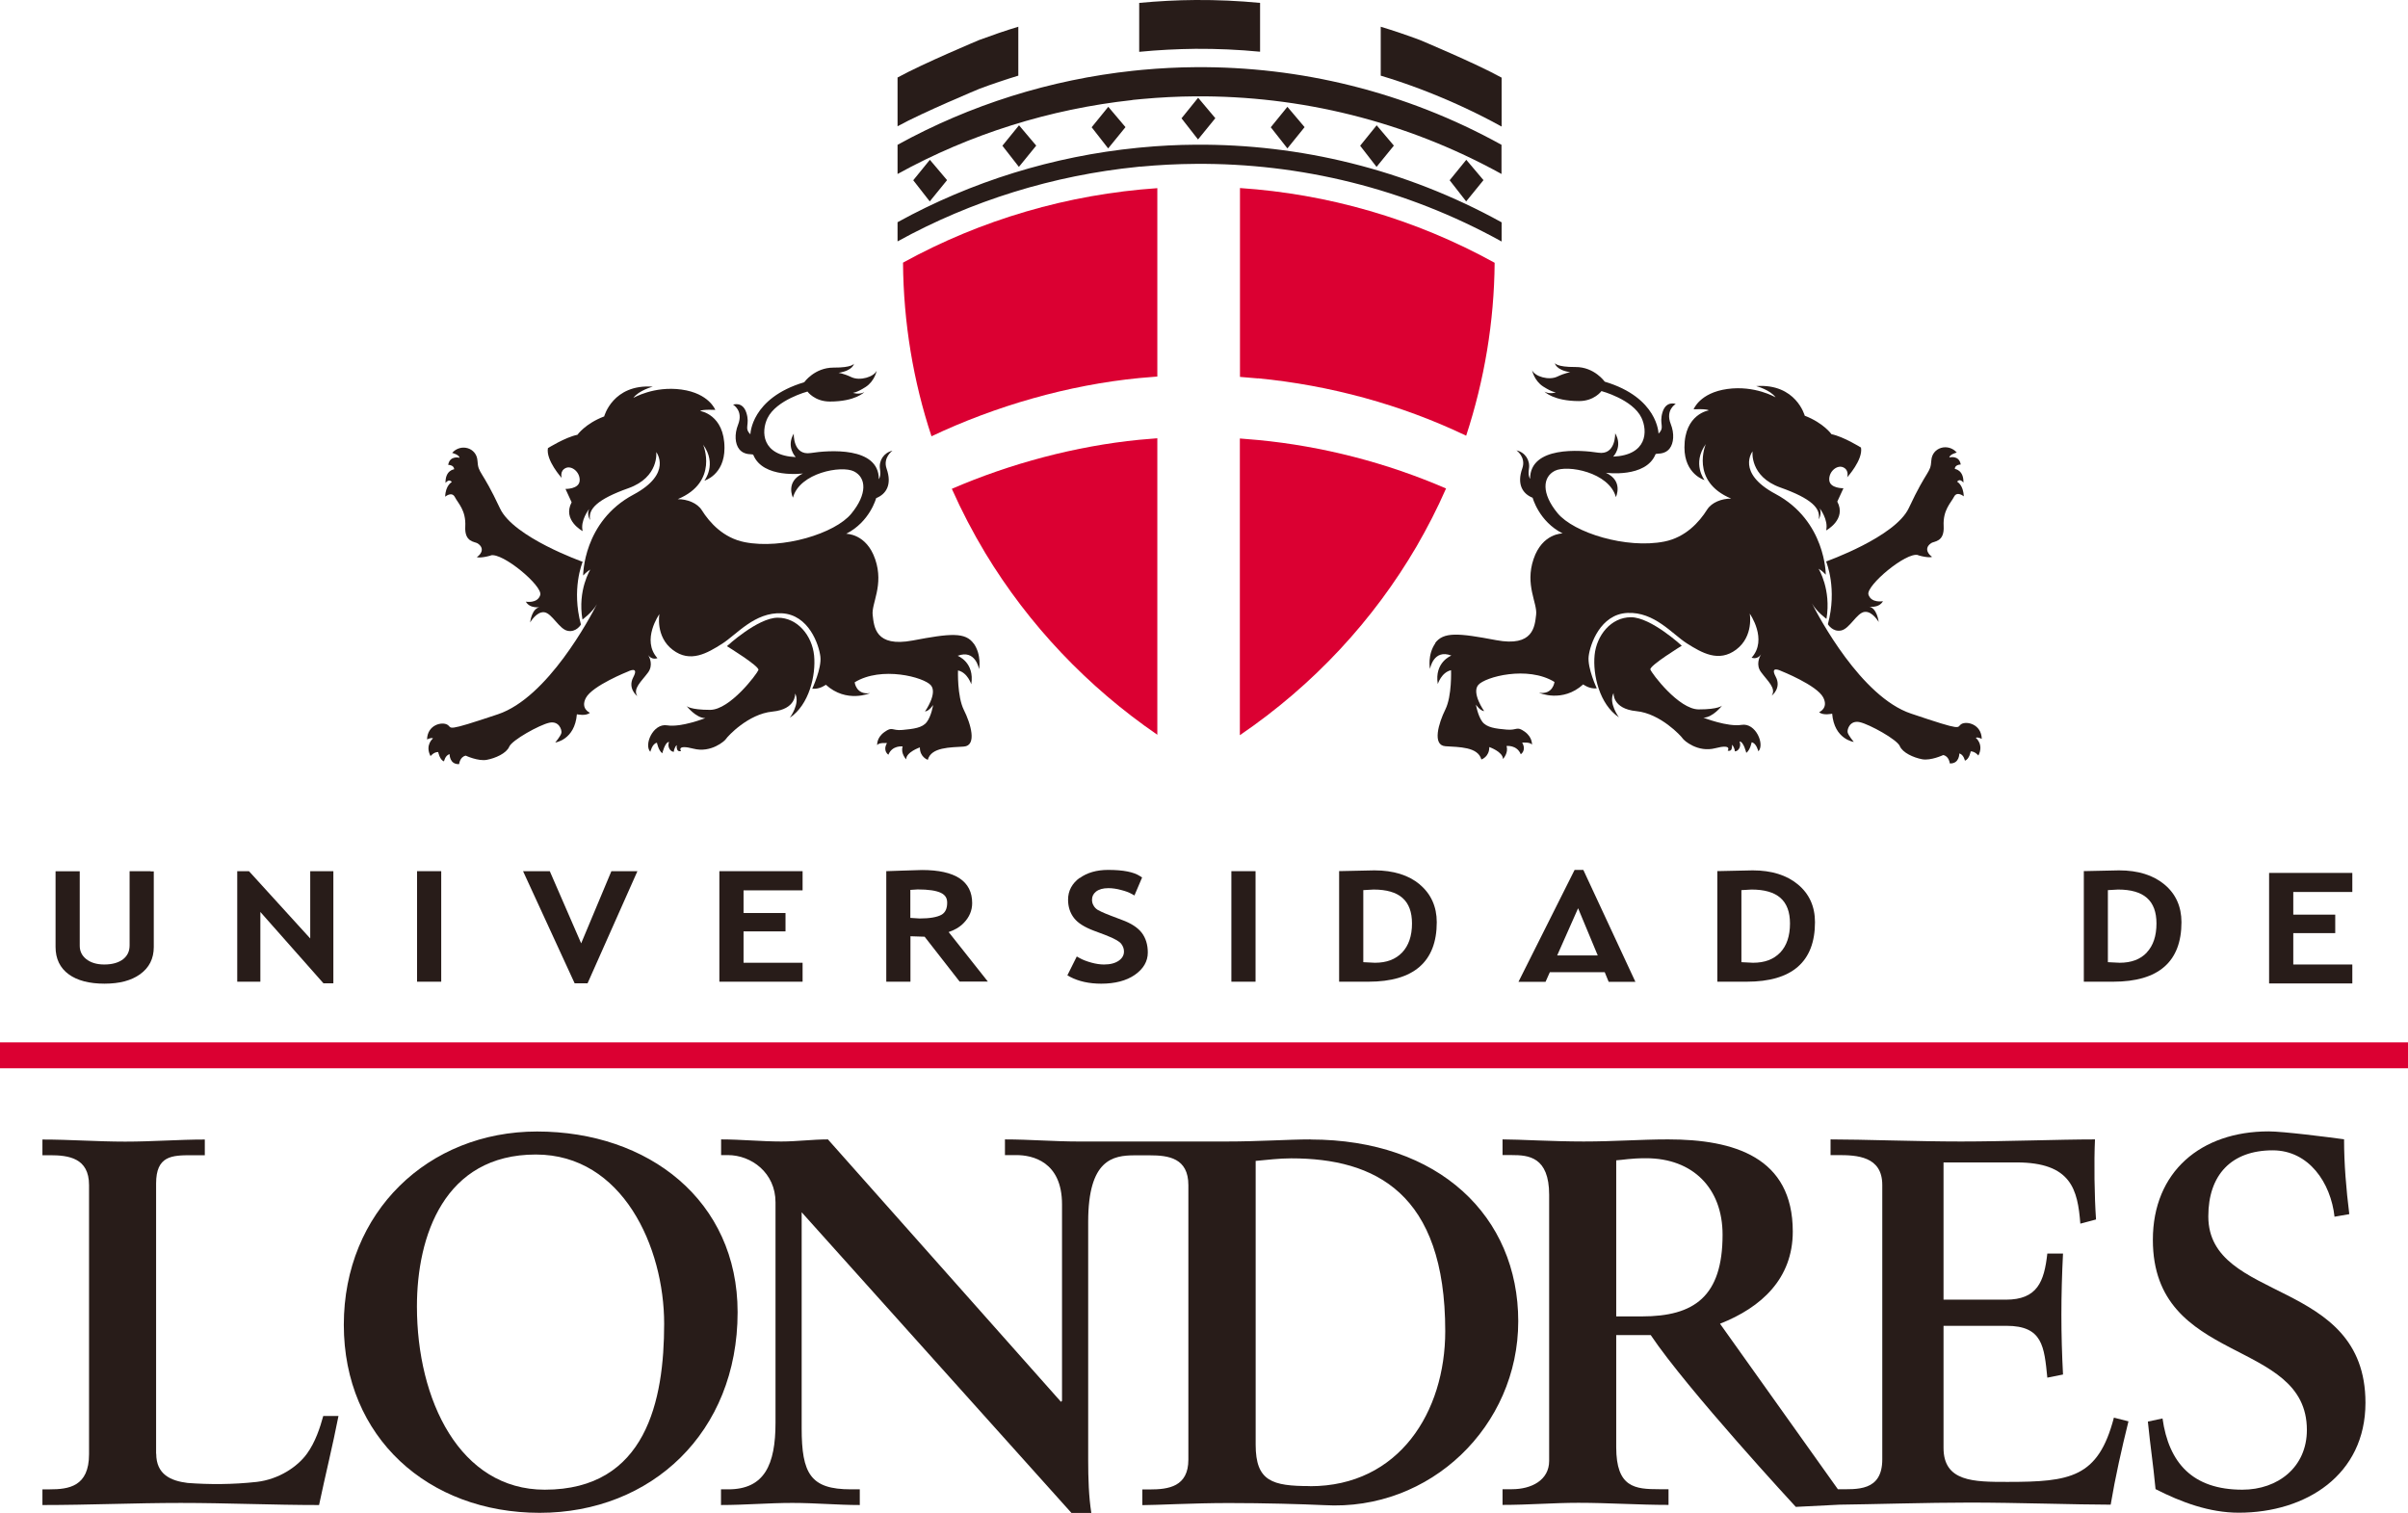 <?xml version="1.0" encoding="UTF-8"?>
<svg id="Capa_2" xmlns="http://www.w3.org/2000/svg" viewBox="0 0 207.17 130.17">
  <defs>
    <style>
      .cls-1 {
        fill: #db0032;
      }

      .cls-2 {
        fill: #281c19;
      }
    </style>
  </defs>
  <g id="Contenido-Home">
    <g>
      <path class="cls-2" d="M13.44,125.08c0,1.8,1.26,2.34,2.7,2.52,1.85.14,3.88.14,5.95-.09,1.89-.22,3.51-1.3,4.32-2.43.72-.99,1.13-2.25,1.4-3.24h1.31c-.5,2.57-1.13,5.09-1.67,7.66-3.97,0-7.93-.18-11.9-.18s-7.93.18-11.9.18v-1.35h.63c1.62,0,3.38-.23,3.38-3.02v-23.16c0-2.34-1.76-2.57-3.38-2.57h-.63v-1.35c2.39,0,4.73.18,7.12.18s4.55-.18,6.85-.18v1.35h-1.13c-1.71,0-3.06.05-3.06,2.43v23.26Z"/>
      <path class="cls-2" d="M46.2,97.36c9.6,0,17.26,5.95,17.26,15.55,0,10.36-7.44,17.26-17.03,17.26s-16.85-6.49-16.85-16.18,7.25-16.63,16.63-16.63M46.87,128.18c8.74,0,10.27-7.71,10.27-14.28s-3.56-14.56-11.04-14.56c-7.89,0-10.23,7.03-10.23,13.07,0,8.07,3.69,15.77,11,15.77"/>
      <path class="cls-2" d="M112.75,98.04c-1.94,0-4.37.18-7.26.18h-12.72c-2.11,0-4.19-.18-6.31-.18v1.35h.99c1.35,0,3.92.54,3.92,4.24v16.9l-.09.09-20.05-22.58c-1.35,0-2.66.18-4.01.18-1.71,0-3.47-.18-5.18-.18v1.35h.58c2.03,0,4.1,1.53,4.1,4.06v18.97c0,3.61-.95,5.73-4.06,5.73h-.63v1.35c2.03,0,4.1-.18,6.13-.18s3.88.18,5.81.18v-1.35h-.77c-3.47,0-4.23-1.35-4.23-5.27v-18.57l23.21,25.87h1.71c-.22-1.4-.27-2.97-.27-4.55v-20.5c0-5.36,2.12-5.72,4.01-5.72h1.28c1.62,0,3.33.23,3.33,2.57v23.61c0,2.34-1.71,2.57-3.33,2.57h-.63v1.35c1.17,0,4.37-.18,7.43-.18s6.22.09,8.2.18c9.15.54,16.71-6.81,16.71-15.82s-6.8-15.64-17.88-15.64M112.71,127.87c-3.25,0-4.68-.41-4.68-3.56v-24.42c.99-.09,2.02-.22,3.06-.22,7.21,0,13.25,2.97,13.25,14.87,0,6.94-3.97,13.34-11.63,13.34"/>
      <path class="cls-2" d="M181.86,122.01c-1.35,5.14-3.74,5.5-9.15,5.5-2.89,0-5.5,0-5.5-2.93v-10.5h5.41c3.11,0,3.25,1.76,3.52,4.46l1.35-.27c-.09-1.71-.14-3.43-.14-5.14s.05-3.51.14-5.27h-1.35c-.27,2.43-.86,3.97-3.57,3.97h-5.36v-11.81h6.27c4.73,0,5.27,2.34,5.5,5.27l1.35-.36c-.14-1.98-.18-4.96-.09-6.89-3.07,0-7.75.18-11.53.18s-8.48-.18-11.22-.18v1.35h.63c1.62,0,3.82.09,3.82,2.57v23.61c0,2.78-2.2,2.57-3.82,2.57l-10.14-14.24c3.56-1.4,6.26-3.88,6.26-7.93,0-6.4-5.05-7.93-10.73-7.93-2.39,0-4.55.18-7.26.18s-5.54-.18-6.98-.18v1.35h.81c1.4,0,3.2.13,3.2,3.42v22.89c0,1.67-1.53,2.44-3.2,2.44h-.81v1.35c2.26,0,4.37-.18,6.53-.18,2.57,0,5.18.18,7.75.18v-1.35s-.81,0-.81,0c-2.07,0-3.69-.14-3.69-3.61v-9.65h2.97c3.14,4.68,12.48,14.78,12.48,14.78l3.77-.19c2.77-.03,7.52-.18,11.2-.18,4.05,0,9.24.18,12.12.18.4-2.39.94-4.78,1.53-7.17l-1.26-.32ZM141.25,113.27h-2.2v-13.43c.63-.04,1.21-.18,2.57-.18,4.01,0,6.58,2.57,6.58,6.58,0,5.32-2.44,7.03-6.94,7.03"/>
      <path class="cls-2" d="M200.85,104.7c-.32-2.93-2.21-5.72-5.32-5.72-3.56,0-5.54,2.12-5.54,5.68,0,7.48,13.52,5.23,13.52,16.04,0,6.22-5.13,9.46-10.9,9.46-2.52,0-4.95-.9-7.16-2.03-.22-2.3-.43-3.52-.66-5.81l1.26-.27c.54,3.83,2.59,6.13,6.87,6.13,3.06,0,5.55-1.94,5.55-5.14,0-7.98-13.25-5.5-13.25-16.36,0-5.86,4.14-9.33,9.96-9.33,1.26,0,5.09.49,6.49.68,0,2.12.18,4.28.45,6.44l-1.26.22Z"/>
      <polygon class="cls-1" points="206.94 89.69 0 89.69 0 91.92 207.17 91.92 207.17 89.69 206.94 89.69"/>
      <path class="cls-2" d="M12.95,74.96h-1.8v6.38c0,.51-.18.89-.55,1.19-.39.3-.93.46-1.63.46-.65,0-1.17-.16-1.56-.47-.37-.3-.55-.68-.55-1.14v-6.41h-2.08v6.51c0,1.01.38,1.81,1.14,2.36.73.53,1.76.8,3.07.8s2.3-.27,3.06-.81c.78-.56,1.18-1.34,1.18-2.34v-6.51h-.27Z"/>
      <path class="cls-2" d="M28.42,74.96h-1.73v5.79c-.79-.86-5.27-5.79-5.27-5.79h-1.01v9.51h1.99v-6c.79.9,5.43,6.14,5.43,6.14h.85v-9.65h-.27Z"/>
      <polygon class="cls-2" points="37.68 74.96 35.88 74.96 35.88 84.47 37.96 84.47 37.96 74.96 37.68 74.96"/>
      <path class="cls-2" d="M54.43,74.96h-1.83s-2.2,5.24-2.6,6.21c-.42-.96-2.7-6.21-2.7-6.21h-2.3l4.44,9.65h1.11l4.29-9.65h-.41Z"/>
      <polygon class="cls-2" points="68.78 74.96 61.89 74.96 61.89 84.47 69.05 84.47 69.05 82.84 63.97 82.84 63.97 80.14 67.58 80.14 67.58 78.56 63.97 78.56 63.97 76.61 69.05 76.61 69.05 74.96 68.78 74.96"/>
      <path class="cls-2" d="M81.61,80.2c.48-.16.93-.4,1.3-.78.49-.5.73-1.08.73-1.71,0-1.89-1.45-2.85-4.32-2.85l-1.63.05-1.44.05v.26s0,9.25,0,9.25h2.08v-3.91c.35.01,1.03.04,1.22.04.15.19,3.01,3.86,3.01,3.86h2.43s-2.98-3.77-3.38-4.27M81,78.71c-.38.21-1.01.32-1.88.32,0,0-.52-.03-.8-.05v-2.41c.25-.02.63-.04.63-.04.93,0,1.6.1,2.01.3.36.18.53.44.53.84,0,.51-.16.85-.49,1.04"/>
      <path class="cls-2" d="M92.89,75.53c-.66.49-1,1.12-1,1.88,0,.61.17,1.14.51,1.58.34.44.91.79,1.73,1.1l.91.34c.95.36,1.29.61,1.41.76.17.22.25.44.25.68,0,.31-.14.57-.43.78-.32.23-.75.34-1.29.34-.31,0-.68-.05-1.08-.16-.4-.11-.74-.24-1.01-.39l-.25-.14-.81,1.62.23.13c.74.39,1.64.59,2.68.59,1.18,0,2.15-.25,2.88-.75.75-.52,1.13-1.17,1.13-1.93,0-.68-.18-1.25-.52-1.7-.35-.45-.91-.82-1.74-1.12,0,0-.92-.35-.92-.35-.71-.27-1.01-.43-1.13-.5-.16-.1-.28-.23-.36-.38-.09-.15-.13-.31-.13-.49,0-.29.11-.51.34-.7.25-.2.61-.3,1.07-.3.33,0,.7.05,1.1.16.39.1.68.21.87.32l.27.15.66-1.55-.19-.12c-.54-.35-1.43-.53-2.74-.53-.98,0-1.81.24-2.45.71"/>
      <polygon class="cls-2" points="107.75 74.96 105.94 74.96 105.94 84.47 108.02 84.47 108.02 74.96 107.75 74.96"/>
      <path class="cls-2" d="M122.15,76.1c-.96-.8-2.27-1.21-3.9-1.21l-2.78.06h-.26s0,.27,0,.27v9.25h2.53c3.89,0,5.87-1.72,5.87-5.12,0-1.34-.5-2.44-1.47-3.25M120.63,81.96c-.57.59-1.33.88-2.34.88,0,0-.69-.03-1-.05v-6.2c.31-.02.88-.05.88-.05,2.23,0,3.31.95,3.31,2.92,0,1.07-.29,1.91-.85,2.5"/>
      <path class="cls-2" d="M154.68,76.1c-.96-.8-2.27-1.21-3.89-1.21l-2.78.06h-.26s0,.27,0,.27v9.25h2.53c3.9,0,5.87-1.72,5.87-5.12,0-1.35-.49-2.44-1.47-3.25M153.16,81.96c-.57.59-1.33.88-2.34.88,0,0-.69-.03-1-.05v-6.2c.3-.02.87-.05.87-.05,2.23,0,3.31.95,3.31,2.92,0,1.07-.28,1.91-.84,2.5"/>
      <path class="cls-2" d="M136.22,74.85h-.75l-4.83,9.63h2.33s.27-.62.37-.83h4.72c.09.21.34.83.34.83h2.3l-4.48-9.63ZM133.97,82.21c.25-.56,1.43-3.24,1.8-4.06.35.83,1.46,3.5,1.69,4.06h-3.49Z"/>
      <polygon class="cls-2" points="202.11 75.11 195.22 75.11 195.22 84.62 202.38 84.62 202.38 82.99 197.3 82.99 197.3 80.29 200.91 80.29 200.91 78.7 197.3 78.7 197.3 76.75 202.38 76.75 202.38 75.11 202.11 75.11"/>
      <path class="cls-2" d="M186.21,76.1c-.96-.8-2.27-1.21-3.9-1.21l-2.77.06h-.26s0,.27,0,.27v9.25h2.53c3.9,0,5.87-1.72,5.87-5.12,0-1.34-.49-2.44-1.47-3.25M184.7,81.96c-.56.59-1.33.88-2.34.88,0,0-.69-.03-1.01-.05v-6.2c.31-.02.87-.05.87-.05,2.23,0,3.31.95,3.31,2.92,0,1.07-.28,1.91-.84,2.5"/>
      <path class="cls-2" d="M83.78,55.39c-.72-1.02-2.03-.89-5.25-.28-3.23.61-3.33-1.18-3.45-2.19-.12-1,.98-2.56.22-4.79-.75-2.23-2.5-2.2-2.5-2.2,2.04-1.03,2.58-3.07,2.58-3.07.86-.34,1.38-1.16.9-2.53-.34-.96.5-1.55.5-1.55-.74.17-1.19.85-1.07,1.59.1.62-.1.86-.1.86,0-2.83-4.33-2.49-5.86-2.25-1.54.24-1.46-1.67-1.46-1.67-.68,1.15.17,2.02.17,2.02-2.94-.13-2.99-2.2-2.43-3.35.77-1.58,3.44-2.29,3.44-2.29,0,0,.61.86,1.93.86,2.2,0,2.96-.81,2.96-.81-.47.25-.98.06-.98.06,0,0,.31,0,1.09-.5.79-.51.96-1.41.96-1.41-.25.55-1.44.9-2.16.57-.72-.34-1.13-.38-1.13-.38,1.27-.2,1.33-.79,1.33-.79,0,0-.13.35-1.76.34-1.63,0-2.52,1.26-2.52,1.26-4.59,1.37-4.63,4.48-4.63,4.48-.58-.57-.01-.81-.35-1.86-.32-1-1.14-.69-1.14-.69,0,0,.91.51.43,1.72-.33.83-.26,1.66.1,2.11.47.58,1.16.37,1.21.49.83,2.06,4.27,1.6,4.27,1.6-1.54.71-.86,2.08-.86,2.08.57-2.14,4.18-2.8,5.25-2.26,1.07.54,1.16,1.95-.23,3.64-1.39,1.7-5.92,3.09-9.17,2.45-1.83-.36-3.01-1.67-3.69-2.75-.39-.62-1.25-.95-2.07-.95,3.57-1.49,2.18-4.69,2.18-4.69,1.23,1.68.11,3.1.11,3.1,0,0,1.73-.49,1.73-2.81,0-2.9-2.1-3.19-2.1-3.19.18-.15,1.31-.09,1.31-.09,0,0-.53-1.42-2.9-1.75-2.38-.33-4.15.72-4.15.72.46-.65,1.67-.97,1.67-.97-3.44-.24-4.18,2.56-4.18,2.56-1.63.62-2.3,1.58-2.3,1.58-1.04.21-2.54,1.15-2.54,1.15-.19,1.05,1.19,2.57,1.19,2.57,0,0-.2-.59.32-.85.52-.26,1.27.34,1.22,1.08-.05.74-1.22.71-1.22.71l.53,1.15c-.82,1.54.95,2.48.95,2.48-.23-.9.55-1.9.55-1.9-.22.5.09.94.09.94-.19-.94.62-1.78,3.29-2.73,2.67-.95,2.4-3.11,2.4-3.11,0,0,1.44,1.84-1.96,3.66-4.35,2.32-4.33,6.96-4.33,6.96,0,0,.33-.36.62-.51,0,0-1.11,1.76-.68,4.3,0,0,.85-.61,1.25-1.33-.59,1.15-4.23,8.04-8.52,9.48-4.69,1.57-3.89,1.17-4.35.9-.46-.28-1.72,0-1.75,1.27,0,0,.37-.2.51-.09,0,0-.71.56-.21,1.52,0,0,.28-.36.66-.35,0,0,.13.69.5.8,0,0,.1-.52.48-.62,0,0-.02.9.82.86,0,0,.06-.63.57-.73,0,0,1.06.5,1.81.36.75-.14,1.69-.56,1.93-1.13.24-.57,2.59-1.87,3.44-2.06.84-.19,1.1.61,1.05.87-.05.26-.53.83-.53.83,0,0,1.68-.22,1.86-2.43,0,0,.79.18,1.12-.13,0,0-.83-.34-.35-1.27.55-1.06,3.63-2.28,3.63-2.28,0,0,.98-.51.46.48-.53.99.34,1.64.34,1.64-.41-.64.35-1.26.92-2.03.46-.62.15-1.29,0-1.53.32.5.81.29.81.29-1.41-1.56.17-3.79.17-3.79,0,0-.36,1.94,1.15,3.08,1.51,1.15,2.97.28,4.25-.53,1.27-.81,2.8-2.73,5.12-2.62,2.33.11,3.21,2.71,3.33,3.73.12,1.02-.7,2.76-.7,2.76.65.07,1.17-.34,1.17-.34,1.79,1.62,3.81.72,3.81.72-1.21.18-1.33-.93-1.33-.93,2.31-1.42,5.97-.44,6.56.26.59.7-.51,2.25-.51,2.25.37-.04.7-.56.7-.56,0,0-.15.95-.54,1.46-.38.52-1.17.6-2.11.69-.93.08-.83-.33-1.54.18-.71.51-.62,1.14-.62,1.14.09-.26.84-.19.84-.19-.39.68.12,1,.12,1,.34-.84,1.23-.71,1.23-.71-.2.58.3,1.11.3,1.11,0-.63,1.18-1.03,1.18-1.03-.01.84.68,1.07.68,1.07.3-1.1,1.93-1.06,3.1-1.14,1.16-.08.59-1.99,0-3.16-.58-1.17-.5-3.39-.5-3.39.83.18,1.14,1.19,1.14,1.19.31-1.89-1.17-2.45-1.17-2.45,1.55-.59,1.84,1.15,1.84,1.15,0,0,.25-1.21-.47-2.23"/>
      <path class="cls-2" d="M42.21,47.79c1.01-.29,4.51,2.64,4.27,3.41-.24.76-1.24.57-1.24.57.37.65,1.28.46,1.28.46-.78.04-.91,1.33-.91,1.33,0,0,.54-.95,1.21-.88.67.08,1.28,1.45,2.02,1.6.74.15,1.14-.54,1.14-.54-.82-3.05.11-5.29.15-5.4,0,0-5.94-2.1-7.11-4.59-1.6-3.42-1.87-2.96-1.94-4.1-.07-1.14-1.44-1.52-2.18-.68,0,0,.6.15.64.42,0,0-.84-.23-.98.61,0,0,.51,0,.51.38,0,0-.77.08-.74,1.18,0,0,.3-.42.54-.08,0,0-.54.27-.57,1.26,0,0,.57-.49.84.04.27.53.96,1.13.89,2.51-.08,1.39.82,1.3,1.07,1.47.77.52.05,1.12-.05,1.15-.1.04.26.15,1.18-.11"/>
      <path class="cls-2" d="M58.07,64.32c.1-.19.16-.2.16-.2,0,0-.05.16.03.37.08.21.33.14.33.14,0,0-.43-.6,1.07-.21,1.5.39,2.7-.66,2.81-.85.12-.2,1.9-2.14,3.98-2.34,2.07-.2,1.96-1.56,1.96-1.56.46.85-.46,2.09-.46,2.09,1.66-1.11,2.26-3.66,2.09-5.36-.17-1.69-1.41-3.25-3.13-3.25s-4.37,2.45-4.37,2.45c0,0,2.82,1.73,2.71,2.05-.12.33-2.44,3.43-4.16,3.43s-2.02-.33-2.02-.33c0,0,.81,1.04,1.61,1.04,0,0-2.08.82-3.29.62-1.21-.19-2.01,1.69-1.44,2.28,0,0,.17-.72.57-.78,0,0,.12.65.46.91,0,0,.23-.98.58-.98,0,0-.13.3.03.58.15.28.38.27.38.27,0,0,0-.19.11-.37"/>
      <path class="cls-2" d="M123.45,55.36c.73-1.02,2.03-.89,5.26-.28,3.22.61,3.33-1.18,3.45-2.19.12-1-.98-2.56-.22-4.79.75-2.23,2.5-2.2,2.5-2.2-2.04-1.03-2.58-3.07-2.58-3.07-.86-.34-1.38-1.16-.89-2.53.34-.96-.5-1.55-.5-1.55.74.17,1.19.85,1.07,1.59-.1.62.1.86.1.86,0-2.83,4.33-2.49,5.86-2.25s1.46-1.67,1.46-1.67c.68,1.15-.17,2.01-.17,2.01,2.94-.13,2.98-2.2,2.43-3.35-.76-1.58-3.44-2.29-3.44-2.29,0,0-.61.86-1.93.86-2.2,0-2.97-.81-2.97-.81.47.25.98.06.98.06,0,0-.31,0-1.09-.5-.79-.51-.96-1.41-.96-1.41.24.55,1.44.9,2.16.56.72-.34,1.13-.38,1.13-.38-1.27-.2-1.33-.79-1.33-.79,0,0,.14.35,1.77.34,1.63-.01,2.52,1.26,2.52,1.26,4.59,1.37,4.63,4.47,4.63,4.47.58-.57.02-.81.35-1.86.32-1,1.13-.69,1.13-.69,0,0-.91.51-.43,1.72.33.83.26,1.66-.1,2.12-.47.58-1.16.37-1.21.49-.83,2.06-4.27,1.59-4.27,1.59,1.54.71.86,2.09.86,2.09-.58-2.14-4.18-2.8-5.25-2.26-1.06.54-1.16,1.95.23,3.64,1.4,1.7,5.93,3.09,9.18,2.45,1.83-.36,3.01-1.67,3.69-2.75.4-.63,1.26-.95,2.07-.95-3.57-1.49-2.18-4.69-2.18-4.69-1.22,1.69-.11,3.1-.11,3.1,0,0-1.73-.49-1.73-2.81,0-2.89,2.1-3.19,2.1-3.19-.18-.15-1.31-.09-1.31-.09,0,0,.52-1.42,2.9-1.75,2.37-.33,4.15.72,4.15.72-.46-.65-1.67-.97-1.67-.97,3.44-.24,4.18,2.55,4.18,2.55,1.63.63,2.3,1.59,2.3,1.59,1.04.21,2.54,1.15,2.54,1.15.19,1.05-1.19,2.56-1.19,2.56,0,0,.2-.59-.32-.85-.53-.26-1.27.34-1.22,1.08.04.74,1.22.71,1.22.71l-.53,1.15c.82,1.54-.96,2.48-.96,2.48.22-.91-.55-1.9-.55-1.9.21.5-.09.94-.09.94.19-.94-.62-1.78-3.29-2.73-2.67-.95-2.4-3.11-2.4-3.11,0,0-1.44,1.84,1.97,3.66,4.34,2.32,4.33,6.95,4.33,6.95,0,0-.33-.36-.62-.51,0,0,1.1,1.77.68,4.31,0,0-.85-.61-1.25-1.33.58,1.15,4.23,8.04,8.52,9.48,4.68,1.58,3.88,1.18,4.34.9.46-.27,1.72.01,1.75,1.28,0,0-.38-.2-.51-.09,0,0,.71.56.22,1.52,0,0-.29-.36-.66-.36,0,0-.12.69-.5.8,0,0-.1-.52-.48-.62,0,0,.02.9-.82.86,0,0-.06-.63-.57-.72,0,0-1.06.5-1.81.36-.74-.14-1.68-.56-1.92-1.13-.24-.57-2.6-1.87-3.44-2.06-.84-.19-1.1.6-1.05.87.05.26.53.83.53.83,0,0-1.68-.22-1.86-2.43,0,0-.79.18-1.12-.13,0,0,.83-.34.35-1.27-.55-1.06-3.63-2.28-3.63-2.28,0,0-.99-.5-.46.49.53.99-.34,1.64-.34,1.64.41-.64-.35-1.25-.92-2.03-.46-.62-.14-1.28,0-1.53-.32.5-.81.29-.81.29,1.41-1.56-.16-3.79-.16-3.79,0,0,.36,1.94-1.16,3.09-1.51,1.14-2.97.28-4.25-.53-1.27-.81-2.79-2.73-5.12-2.62-2.32.11-3.21,2.71-3.33,3.73-.12,1.02.7,2.76.7,2.76-.65.07-1.17-.34-1.17-.34-1.79,1.62-3.8.72-3.8.72,1.21.18,1.33-.93,1.33-.93-2.31-1.42-5.97-.44-6.56.26-.59.7.51,2.25.51,2.25-.37-.04-.71-.56-.71-.56,0,0,.16.94.54,1.46.38.52,1.18.61,2.11.69.93.08.83-.33,1.54.17.71.51.63,1.14.63,1.14-.1-.26-.84-.19-.84-.19.39.68-.12,1-.12,1-.34-.83-1.23-.71-1.23-.71.2.58-.3,1.12-.3,1.12-.01-.63-1.18-1.03-1.18-1.03.01.85-.68,1.07-.68,1.07-.3-1.1-1.93-1.06-3.09-1.14-1.16-.08-.59-1.99-.01-3.16.58-1.17.49-3.38.49-3.38-.83.18-1.14,1.19-1.14,1.19-.31-1.89,1.17-2.45,1.17-2.45-1.55-.6-1.84,1.15-1.84,1.15,0,0-.25-1.21.47-2.23"/>
      <path class="cls-2" d="M165.02,47.76c-1.02-.29-4.5,2.64-4.27,3.4.24.76,1.25.57,1.25.57-.37.65-1.28.46-1.28.46.77.04.91,1.33.91,1.33,0,0-.54-.95-1.21-.87-.67.07-1.28,1.45-2.02,1.6-.74.15-1.14-.54-1.14-.54.82-3.05-.12-5.29-.15-5.4,0,0,5.94-2.1,7.11-4.59,1.6-3.42,1.87-2.96,1.94-4.1.07-1.14,1.45-1.52,2.19-.68,0,0-.61.15-.64.42,0,0,.84-.23.98.61,0,0-.51,0-.51.38,0,0,.78.08.74,1.18,0,0-.3-.42-.54-.08,0,0,.54.27.57,1.26,0,0-.57-.49-.84.04-.27.53-.96,1.13-.89,2.51.08,1.39-.82,1.3-1.07,1.47-.76.52-.05,1.12.05,1.16.1.04-.26.15-1.17-.11"/>
      <path class="cls-2" d="M149.16,64.29c-.1-.19-.16-.2-.16-.2,0,0,.05.16-.03.37-.08.21-.33.13-.33.13,0,0,.43-.6-1.07-.21-1.5.39-2.7-.66-2.81-.85-.12-.19-1.91-2.14-3.98-2.34-2.07-.2-1.96-1.56-1.96-1.56-.46.85.46,2.09.46,2.09-1.67-1.11-2.26-3.66-2.09-5.36.17-1.69,1.41-3.25,3.13-3.25s4.37,2.45,4.37,2.45c0,0-2.82,1.73-2.7,2.05.11.33,2.44,3.43,4.16,3.43s2.01-.33,2.01-.33c0,0-.8,1.04-1.61,1.04,0,0,2.08.82,3.29.62,1.21-.2,2.01,1.69,1.44,2.28,0,0-.17-.72-.58-.78,0,0-.11.65-.46.91,0,0-.23-.98-.58-.98,0,0,.13.3-.02.58-.15.28-.38.27-.38.27,0,0-.01-.19-.11-.37"/>
      <path class="cls-2" d="M98.12,14.34c1.57-.15,3.15-.23,4.74-.24,8.96-.07,18.04,2.09,26.33,6.68v-1.65c-8.29-4.58-17.37-6.74-26.33-6.68-1.57.01-3.14.09-4.69.24l-.32.03c-7.22.72-14.26,2.89-20.63,6.4v1.65c6.37-3.51,13.41-5.68,20.63-6.41l.26-.03Z"/>
      <polygon class="cls-2" points="126.15 13.75 127.63 15.5 126.14 17.33 124.72 15.51 126.15 13.75"/>
      <polygon class="cls-2" points="118.44 10.78 119.92 12.53 118.43 14.36 117.02 12.54 118.44 10.78"/>
      <polygon class="cls-2" points="110.76 9.19 112.24 10.94 110.76 12.77 109.33 10.95 110.76 9.19"/>
      <polygon class="cls-2" points="103.08 8.41 104.56 10.17 103.07 12 101.65 10.18 103.08 8.41"/>
      <polygon class="cls-2" points="95.35 9.19 96.83 10.94 95.34 12.77 93.92 10.95 95.35 9.19"/>
      <polygon class="cls-2" points="87.67 10.78 89.15 12.53 87.66 14.36 86.24 12.54 87.67 10.78"/>
      <polygon class="cls-2" points="80 13.75 81.48 15.5 79.99 17.33 78.57 15.51 80 13.75"/>
      <path class="cls-2" d="M97.42,8.61c-7.08.77-13.96,2.92-20.2,6.36v-2.51c6.26-3.45,13.16-5.61,20.26-6.37l.79-.08c1.52-.14,3.05-.22,4.58-.23,8.96-.07,18.04,2.09,26.33,6.68v2.51c-8.29-4.58-17.37-6.74-26.33-6.68-1.54.01-3.07.09-4.6.23l-.83.08Z"/>
      <path class="cls-2" d="M102.86,0c-1.62.01-3.24.1-4.85.25v4.21c1.61-.16,3.23-.24,4.85-.26,1.85-.01,3.7.07,5.55.25V.25c-1.85-.18-3.7-.26-5.55-.25"/>
      <path class="cls-2" d="M77.22,10.88v-4.21c2.2-1.21,7.03-3.23,7.03-3.23,1.11-.41,2.23-.8,3.36-1.14v4.21c-1.12.34-2.22.71-3.32,1.12,0,0-4.89,2.03-7.08,3.24"/>
      <path class="cls-2" d="M122.11,7.63c-1.1-.41-2.2-.79-3.32-1.12V2.3c1.12.34,2.24.72,3.34,1.13,0,0,4.84,2.02,7.06,3.25v4.21c-2.21-1.22-4.48-2.26-6.79-3.15l-.29-.11Z"/>
      <path class="cls-1" d="M98.02,37.84c-5.47.54-11.09,2.04-16.13,4.22.85,1.91,1.81,3.75,2.88,5.53,3.73,6.17,8.79,11.51,14.8,15.63v-25.51c-.52.04-1.04.08-1.55.13"/>
      <path class="cls-1" d="M99.57,32.41v-16.22c-7.65.52-15.15,2.7-21.88,6.41.04,5.2.89,10.22,2.45,14.94,5.52-2.62,11.8-4.42,17.87-5.01.52-.05,1.04-.09,1.55-.13"/>
      <path class="cls-1" d="M108.22,32.55c6.2.6,12.32,2.26,17.92,4.94,1.57-4.79,2.41-9.81,2.45-14.88-6.92-3.82-14.42-5.93-21.91-6.43v16.25c.51.04,1.03.08,1.54.13"/>
      <path class="cls-1" d="M106.67,37.73v25.53c6.4-4.36,11.52-9.94,15.2-16.24.94-1.62,1.79-3.28,2.54-4.99-5.11-2.21-10.62-3.64-16.18-4.17-.52-.05-1.03-.09-1.55-.13"/>
    </g>
  </g>
</svg>